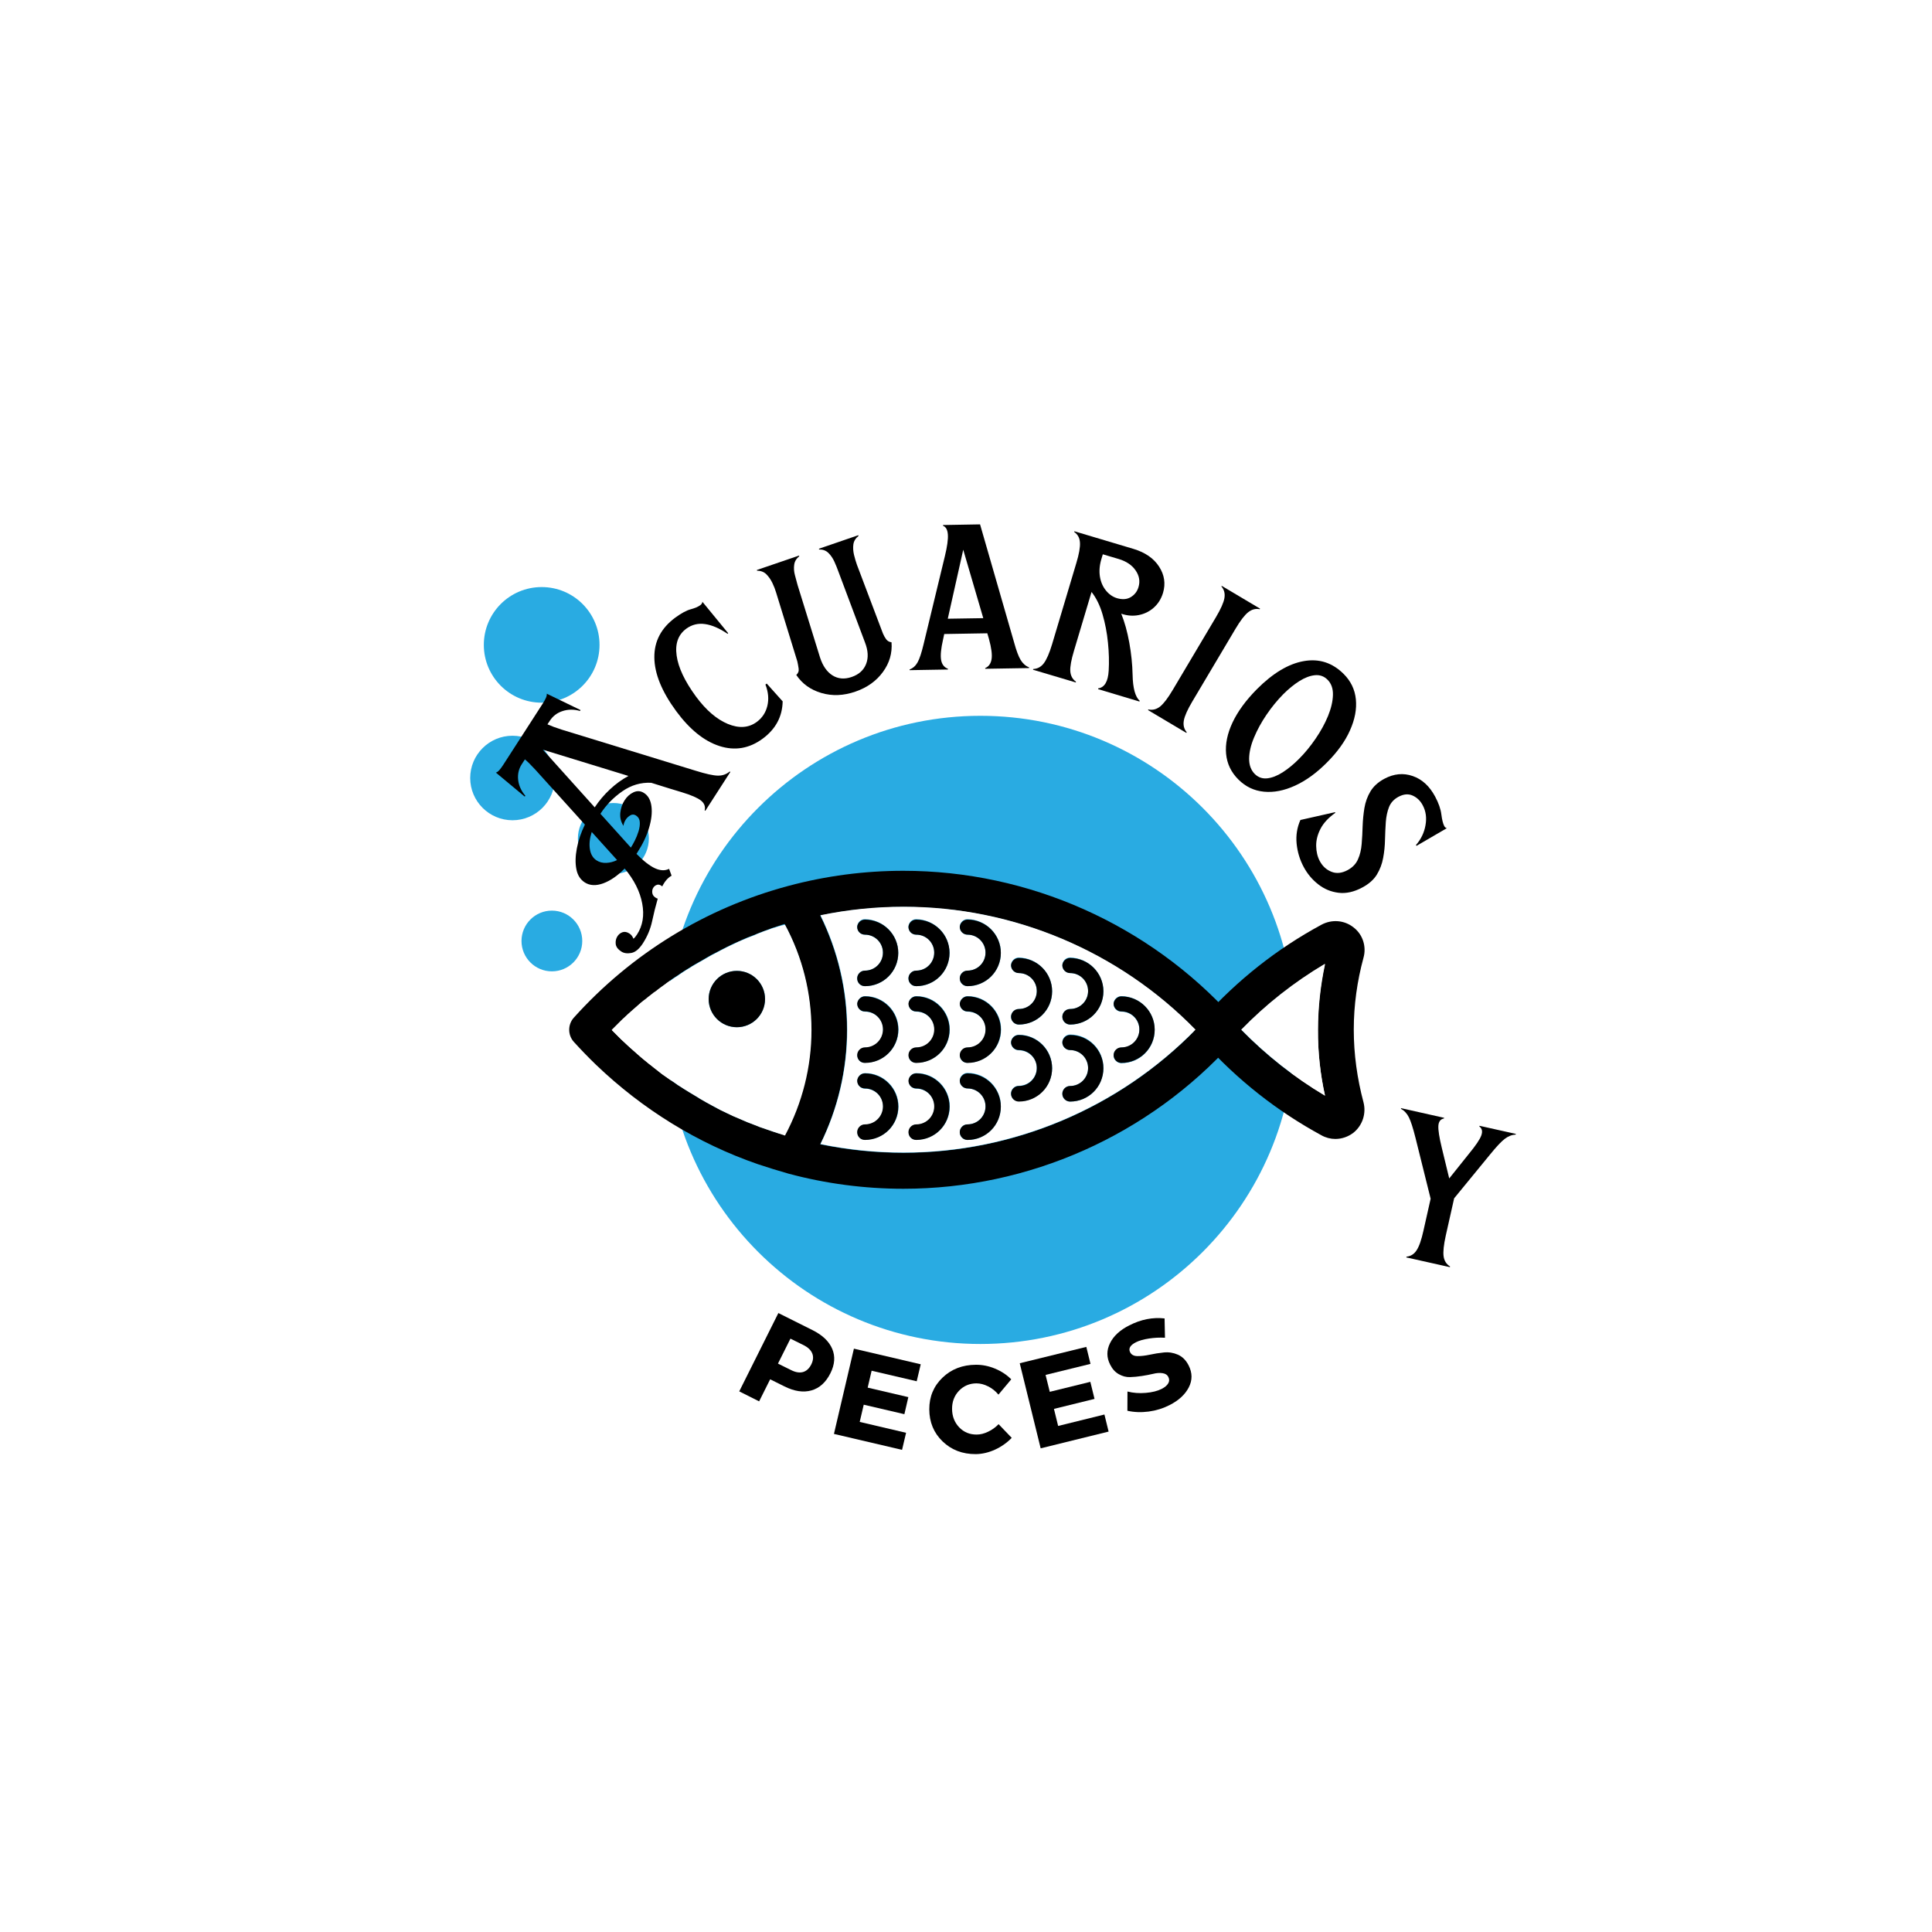 <svg xmlns="http://www.w3.org/2000/svg" xmlns:xlink="http://www.w3.org/1999/xlink" width="500" viewBox="0 0 375 375" height="500" preserveAspectRatio="xMidYMid meet"><defs><g></g><clipPath id="506190b858"><path d="M 129 138 L 252 138 L 252 260.906 L 129 260.906 Z M 129 138 " clip-rule="nonzero"></path></clipPath><clipPath id="6c83043d1c"><path d="M 91.266 142 L 108 142 L 108 160 L 91.266 160 Z M 91.266 142 " clip-rule="nonzero"></path></clipPath><clipPath id="e4abb662f7"><path d="M 93 113.906 L 117 113.906 L 117 137 L 93 137 Z M 93 113.906 " clip-rule="nonzero"></path></clipPath></defs><rect x="-37.5" width="450" fill="#ffffff" y="-37.5" height="450" fill-opacity="1"></rect><rect x="-37.5" width="450" fill="#ffffff" y="-37.5" height="450" fill-opacity="1"></rect><g clip-path="url(#506190b858)"><path fill="#29abe2" d="M 190.297 138.938 C 223.984 138.938 251.301 166.238 251.301 199.902 C 251.301 233.566 223.984 260.867 190.297 260.867 C 156.613 260.867 129.293 233.566 129.293 199.902 C 129.293 166.238 156.613 138.938 190.297 138.938 Z M 190.297 138.938 " fill-opacity="1" fill-rule="nonzero"></path></g><path fill="#29abe2" d="M 107.121 176.75 C 110.375 176.75 113.016 179.391 113.016 182.645 C 113.016 185.898 110.375 188.539 107.121 188.539 C 103.863 188.539 101.223 185.898 101.223 182.645 C 101.223 179.391 103.863 176.75 107.121 176.75 Z M 107.121 176.75 " fill-opacity="1" fill-rule="nonzero"></path><path fill="#29abe2" d="M 119.055 155.863 C 122.879 155.863 125.945 158.93 125.945 162.75 C 125.945 166.566 122.879 169.633 119.055 169.633 C 115.234 169.633 112.168 166.566 112.168 162.75 C 112.168 158.977 115.234 155.863 119.055 155.863 Z M 119.055 155.863 " fill-opacity="1" fill-rule="nonzero"></path><g clip-path="url(#6c83043d1c)"><path fill="#29abe2" d="M 99.477 142.805 C 104.008 142.805 107.688 146.48 107.688 151.008 C 107.688 155.535 104.008 159.211 99.477 159.211 C 94.949 159.211 91.266 155.535 91.266 151.008 C 91.266 146.48 94.949 142.805 99.477 142.805 Z M 99.477 142.805 " fill-opacity="1" fill-rule="nonzero"></path></g><g clip-path="url(#e4abb662f7)"><path fill="#29abe2" d="M 105.137 113.949 C 111.367 113.949 116.367 118.996 116.367 125.172 C 116.367 131.395 111.32 136.391 105.137 136.391 C 98.91 136.391 93.91 131.348 93.91 125.172 C 93.91 118.996 98.91 113.949 105.137 113.949 Z M 105.137 113.949 " fill-opacity="1" fill-rule="nonzero"></path></g><path fill="#000000" d="M 257.199 212.68 C 251.254 209.145 245.828 204.852 240.969 199.902 C 245.828 194.906 251.254 190.66 257.199 187.125 C 256.305 191.32 255.832 195.613 255.832 199.902 C 255.785 204.191 256.258 208.484 257.199 212.68 Z M 262.766 199.855 C 262.766 195.094 263.426 190.426 264.652 185.898 C 265.266 183.73 264.512 181.371 262.719 180.004 C 260.926 178.59 258.52 178.402 256.492 179.488 C 247.859 184.156 240.168 190.238 233.562 197.59 L 231.438 199.902 L 233.562 202.258 C 240.168 209.613 247.906 215.695 256.492 220.363 C 257.34 220.836 258.285 221.07 259.18 221.07 C 260.453 221.07 261.68 220.648 262.719 219.848 C 264.465 218.434 265.219 216.121 264.652 213.953 C 263.426 209.332 262.766 204.617 262.766 199.855 Z M 262.766 199.855 " fill-opacity="1" fill-rule="nonzero"></path><path fill="#ffffff" d="M 255.785 199.855 C 255.785 204.191 256.258 208.484 257.152 212.633 C 251.207 209.098 245.781 204.805 240.922 199.855 C 245.781 194.855 251.207 190.613 257.152 187.078 C 256.258 191.273 255.785 195.562 255.785 199.855 Z M 255.785 199.855 " fill-opacity="1" fill-rule="nonzero"></path><path fill="#000000" d="M 232.004 199.902 C 217.145 215.133 196.668 223.758 175.344 223.758 C 169.918 223.758 164.492 223.195 159.207 222.109 C 162.602 215.227 164.395 207.633 164.395 199.902 C 164.395 192.168 162.602 184.578 159.207 177.695 C 164.492 176.609 169.871 176.043 175.344 176.043 C 196.668 175.996 217.145 184.672 232.004 199.902 Z M 149.863 219.562 C 149.629 219.469 149.348 219.375 149.062 219.281 C 148.496 219.09 147.977 218.902 147.41 218.715 C 147.082 218.574 146.797 218.48 146.469 218.336 C 145.996 218.148 145.523 217.961 145.004 217.773 C 144.676 217.629 144.344 217.488 144.016 217.348 C 143.59 217.16 143.117 216.969 142.695 216.781 C 142.363 216.641 141.984 216.453 141.656 216.309 C 141.23 216.121 140.805 215.934 140.383 215.695 C 140.051 215.508 139.676 215.367 139.344 215.18 C 138.918 214.988 138.496 214.754 138.117 214.52 C 137.785 214.328 137.457 214.141 137.078 213.953 C 136.656 213.715 136.277 213.48 135.852 213.246 C 135.523 213.059 135.191 212.867 134.863 212.633 C 134.438 212.398 134.059 212.16 133.684 211.926 C 133.352 211.738 133.023 211.5 132.691 211.312 C 132.312 211.078 131.938 210.793 131.512 210.559 C 131.18 210.32 130.852 210.133 130.566 209.898 C 130.191 209.613 129.812 209.379 129.391 209.098 C 129.059 208.859 128.773 208.672 128.445 208.438 C 128.066 208.152 127.691 207.871 127.312 207.539 C 127.031 207.305 126.699 207.07 126.418 206.832 C 126.039 206.504 125.66 206.219 125.238 205.891 C 124.953 205.656 124.672 205.465 124.387 205.184 C 124.012 204.852 123.586 204.523 123.207 204.145 C 122.973 203.91 122.688 203.723 122.453 203.484 C 122.027 203.109 121.605 202.684 121.18 202.309 C 120.992 202.117 120.754 201.93 120.566 201.742 C 119.953 201.129 119.34 200.516 118.727 199.902 C 119.34 199.289 119.953 198.676 120.566 198.062 C 120.754 197.875 120.945 197.688 121.18 197.496 C 121.605 197.074 122.027 196.695 122.453 196.32 C 122.688 196.082 122.973 195.895 123.207 195.66 C 123.586 195.328 124.012 194.953 124.387 194.621 C 124.672 194.387 124.953 194.148 125.238 193.961 C 125.613 193.633 125.992 193.348 126.418 193.02 C 126.699 192.781 126.984 192.547 127.312 192.359 C 127.691 192.074 128.066 191.746 128.492 191.461 C 128.824 191.227 129.105 191.039 129.391 190.801 C 129.766 190.52 130.191 190.238 130.566 189.953 C 130.898 189.719 131.23 189.531 131.512 189.34 C 131.891 189.059 132.312 188.82 132.691 188.539 C 133.023 188.352 133.352 188.113 133.684 187.926 C 134.059 187.691 134.484 187.406 134.91 187.172 C 135.238 186.984 135.57 186.793 135.898 186.605 C 136.324 186.371 136.75 186.133 137.125 185.898 C 137.457 185.711 137.785 185.523 138.117 185.332 C 138.543 185.098 138.965 184.91 139.391 184.672 C 139.723 184.484 140.051 184.344 140.383 184.156 C 140.805 183.918 141.277 183.73 141.703 183.496 C 142.031 183.352 142.363 183.164 142.695 183.023 C 143.164 182.836 143.637 182.645 144.062 182.41 C 144.391 182.27 144.723 182.125 145.051 181.984 C 145.523 181.797 146.043 181.609 146.516 181.418 C 146.844 181.277 147.129 181.184 147.41 181.043 C 147.977 180.855 148.543 180.617 149.062 180.43 C 149.297 180.336 149.582 180.242 149.816 180.148 C 150.621 179.863 151.469 179.629 152.27 179.344 C 155.621 185.617 157.414 192.641 157.414 199.809 C 157.414 206.973 155.668 214 152.27 220.27 C 151.469 220.082 150.668 219.848 149.863 219.562 Z M 153.074 171.941 C 136.984 176.234 122.547 185.098 111.367 197.543 C 110.188 198.863 110.188 200.891 111.367 202.211 C 112.781 203.77 114.242 205.277 115.707 206.691 C 124.719 215.32 135.379 221.922 147.129 225.977 C 149.109 226.637 151.09 227.25 153.074 227.812 C 160.293 229.746 167.793 230.738 175.344 230.738 C 199.734 230.738 223.043 220.363 239.367 202.211 C 239.98 201.551 240.262 200.703 240.262 199.855 C 240.262 199.008 239.98 198.203 239.367 197.543 C 223.043 179.438 199.734 169.02 175.344 169.02 C 167.793 169.02 160.293 170.008 153.074 171.941 Z M 153.074 171.941 " fill-opacity="1" fill-rule="nonzero"></path><path fill="#ffffff" d="M 174.352 184.957 C 174.352 188.539 171.473 191.414 167.887 191.414 C 167.039 191.414 166.379 190.754 166.379 189.906 C 166.379 189.105 167.039 188.398 167.887 188.398 C 169.82 188.398 171.379 186.844 171.379 184.91 C 171.379 182.977 169.82 181.418 167.887 181.418 C 167.039 181.418 166.379 180.758 166.379 179.91 C 166.379 179.109 167.039 178.402 167.887 178.402 C 171.473 178.496 174.352 181.371 174.352 184.957 Z M 184.305 184.957 C 184.305 188.539 181.43 191.414 177.844 191.414 C 176.992 191.414 176.332 190.754 176.332 189.906 C 176.332 189.105 176.992 188.398 177.844 188.398 C 179.777 188.398 181.332 186.844 181.332 184.91 C 181.332 182.977 179.777 181.418 177.844 181.418 C 176.992 181.418 176.332 180.758 176.332 179.91 C 176.332 179.109 176.992 178.402 177.844 178.402 C 181.43 178.496 184.305 181.371 184.305 184.957 Z M 194.262 184.957 C 194.262 188.539 191.383 191.414 187.797 191.414 C 186.996 191.414 186.289 190.754 186.289 189.906 C 186.289 189.105 186.949 188.398 187.797 188.398 C 189.73 188.398 191.289 186.844 191.289 184.91 C 191.289 182.977 189.73 181.418 187.797 181.418 C 186.996 181.418 186.289 180.758 186.289 179.91 C 186.289 179.109 186.949 178.402 187.797 178.402 C 191.383 178.496 194.262 181.371 194.262 184.957 Z M 204.215 192.406 C 204.215 195.988 201.34 198.863 197.754 198.863 C 196.949 198.863 196.242 198.203 196.242 197.355 C 196.242 196.555 196.902 195.848 197.754 195.848 C 199.688 195.848 201.242 194.293 201.242 192.359 C 201.242 190.426 199.688 188.871 197.754 188.871 C 196.949 188.871 196.242 188.211 196.242 187.359 C 196.242 186.559 196.902 185.852 197.754 185.852 C 201.34 185.945 204.215 188.871 204.215 192.406 Z M 214.172 192.406 C 214.172 195.988 211.293 198.863 207.707 198.863 C 206.906 198.863 206.199 198.203 206.199 197.355 C 206.199 196.555 206.859 195.848 207.707 195.848 C 209.641 195.848 211.199 194.293 211.199 192.359 C 211.199 190.426 209.641 188.871 207.707 188.871 C 206.906 188.871 206.199 188.211 206.199 187.359 C 206.199 186.559 206.859 185.852 207.707 185.852 C 211.293 185.945 214.172 188.871 214.172 192.406 Z M 224.125 199.902 C 224.125 203.484 221.25 206.363 217.664 206.363 C 216.859 206.363 216.152 205.703 216.152 204.852 C 216.152 204.051 216.812 203.344 217.664 203.344 C 219.598 203.344 221.152 201.789 221.152 199.855 C 221.152 197.922 219.598 196.367 217.664 196.367 C 216.859 196.367 216.152 195.707 216.152 194.855 C 216.152 194.055 216.812 193.348 217.664 193.348 C 221.25 193.395 224.125 196.32 224.125 199.902 Z M 207.707 213.812 C 206.906 213.812 206.199 213.152 206.199 212.301 C 206.199 211.5 206.859 210.793 207.707 210.793 C 209.641 210.793 211.199 209.238 211.199 207.305 C 211.199 205.371 209.641 203.816 207.707 203.816 C 206.906 203.816 206.199 203.156 206.199 202.309 C 206.199 201.504 206.859 200.797 207.707 200.797 C 211.293 200.797 214.172 203.723 214.172 207.258 C 214.172 210.934 211.293 213.812 207.707 213.812 Z M 187.797 221.262 C 186.996 221.262 186.289 220.602 186.289 219.75 C 186.289 218.949 186.949 218.242 187.797 218.242 C 189.73 218.242 191.289 216.688 191.289 214.754 C 191.289 212.82 189.73 211.266 187.797 211.266 C 186.996 211.266 186.289 210.605 186.289 209.758 C 186.289 208.953 186.949 208.246 187.797 208.246 C 191.383 208.246 194.262 211.172 194.262 214.707 C 194.262 218.383 191.383 221.262 187.797 221.262 Z M 176.379 219.801 C 176.379 218.996 177.039 218.289 177.891 218.289 C 179.824 218.289 181.383 216.734 181.383 214.801 C 181.383 212.867 179.824 211.312 177.891 211.312 C 177.039 211.312 176.379 210.652 176.379 209.805 C 176.379 209 177.039 208.293 177.891 208.293 C 181.477 208.293 184.352 211.219 184.352 214.754 C 184.352 218.336 181.477 221.215 177.891 221.215 C 177.039 221.262 176.379 220.602 176.379 219.801 Z M 166.426 219.801 C 166.426 218.996 167.086 218.289 167.934 218.289 C 169.871 218.289 171.426 216.734 171.426 214.801 C 171.426 212.867 169.871 211.312 167.934 211.312 C 167.086 211.312 166.426 210.652 166.426 209.805 C 166.426 209 167.086 208.293 167.934 208.293 C 171.52 208.293 174.398 211.219 174.398 214.754 C 174.398 218.336 171.52 221.215 167.934 221.215 C 167.086 221.262 166.426 220.602 166.426 219.801 Z M 197.754 203.863 C 196.949 203.863 196.242 203.203 196.242 202.355 C 196.242 201.551 196.902 200.844 197.754 200.844 C 201.34 200.844 204.215 203.77 204.215 207.305 C 204.215 210.887 201.34 213.766 197.754 213.766 C 196.949 213.766 196.242 213.105 196.242 212.254 C 196.242 211.453 196.902 210.746 197.754 210.746 C 199.688 210.746 201.242 209.191 201.242 207.258 C 201.242 205.418 199.688 203.863 197.754 203.863 Z M 186.336 204.852 C 186.336 204.051 186.996 203.344 187.844 203.344 C 189.777 203.344 191.336 201.789 191.336 199.855 C 191.336 197.922 189.777 196.367 187.844 196.367 C 187.043 196.367 186.336 195.707 186.336 194.855 C 186.336 194.055 186.996 193.348 187.844 193.348 C 191.43 193.348 194.309 196.273 194.309 199.809 C 194.309 203.391 191.43 206.266 187.844 206.266 C 186.996 206.363 186.336 205.703 186.336 204.852 Z M 176.379 204.852 C 176.379 204.051 177.039 203.344 177.891 203.344 C 179.824 203.344 181.383 201.789 181.383 199.855 C 181.383 197.922 179.824 196.367 177.891 196.367 C 177.039 196.367 176.379 195.707 176.379 194.855 C 176.379 194.055 177.039 193.348 177.891 193.348 C 181.477 193.348 184.352 196.273 184.352 199.809 C 184.352 203.391 181.477 206.266 177.891 206.266 C 177.039 206.363 176.379 205.703 176.379 204.852 Z M 166.426 204.852 C 166.426 204.051 167.086 203.344 167.934 203.344 C 169.871 203.344 171.426 201.789 171.426 199.855 C 171.426 197.922 169.871 196.367 167.934 196.367 C 167.086 196.367 166.426 195.707 166.426 194.855 C 166.426 194.055 167.086 193.348 167.934 193.348 C 171.52 193.348 174.398 196.273 174.398 199.809 C 174.398 203.391 171.52 206.266 167.934 206.266 C 167.086 206.363 166.426 205.703 166.426 204.852 Z M 159.254 177.648 C 162.652 184.531 164.445 192.121 164.445 199.855 C 164.445 207.586 162.652 215.18 159.254 222.062 C 164.539 223.148 169.918 223.711 175.391 223.711 C 196.715 223.711 217.191 215.035 232.051 199.855 C 217.191 184.625 196.715 175.996 175.391 175.996 C 169.918 175.996 164.492 176.562 159.254 177.648 Z M 159.254 177.648 " fill-opacity="1" fill-rule="nonzero"></path><path fill="#ffffff" d="M 148.496 193.914 C 148.496 196.934 146.043 199.383 143.023 199.383 C 140.004 199.383 137.551 196.934 137.551 193.914 C 137.551 190.898 140.004 188.445 143.023 188.445 C 146.043 188.445 148.496 190.898 148.496 193.914 Z M 149.863 180.195 C 149.629 180.289 149.348 180.383 149.109 180.477 C 148.543 180.664 147.977 180.855 147.457 181.09 C 147.129 181.184 146.844 181.324 146.562 181.469 C 146.09 181.656 145.57 181.844 145.102 182.031 C 144.77 182.176 144.438 182.316 144.109 182.457 C 143.637 182.645 143.164 182.836 142.742 183.07 C 142.41 183.211 142.082 183.398 141.75 183.543 C 141.324 183.73 140.852 183.965 140.43 184.203 C 140.098 184.344 139.77 184.531 139.438 184.719 C 139.012 184.957 138.59 185.145 138.164 185.379 C 137.832 185.57 137.504 185.758 137.172 185.945 C 136.75 186.184 136.324 186.418 135.945 186.652 C 135.617 186.844 135.285 187.031 134.957 187.219 C 134.531 187.453 134.152 187.691 133.73 187.973 C 133.398 188.16 133.07 188.352 132.738 188.586 C 132.359 188.82 131.938 189.105 131.559 189.387 C 131.23 189.578 130.898 189.812 130.617 190 C 130.238 190.285 129.812 190.566 129.438 190.848 C 129.105 191.086 128.824 191.273 128.539 191.508 C 128.16 191.793 127.785 192.074 127.359 192.406 C 127.078 192.641 126.793 192.875 126.465 193.066 C 126.086 193.395 125.707 193.68 125.285 194.008 C 125 194.246 124.719 194.434 124.434 194.668 C 124.059 195 123.633 195.375 123.254 195.707 C 122.973 195.941 122.738 196.129 122.5 196.367 C 122.074 196.742 121.652 197.168 121.227 197.543 C 121.039 197.734 120.801 197.922 120.613 198.109 C 120 198.723 119.387 199.336 118.773 199.949 C 119.387 200.562 120 201.176 120.613 201.789 C 120.801 201.977 121.039 202.164 121.227 202.355 C 121.652 202.777 122.074 203.156 122.5 203.531 C 122.738 203.77 123.02 203.957 123.254 204.191 C 123.633 204.523 124.059 204.898 124.434 205.23 C 124.719 205.465 125 205.703 125.285 205.938 C 125.66 206.266 126.039 206.598 126.465 206.879 C 126.746 207.117 127.031 207.352 127.359 207.586 C 127.738 207.871 128.113 208.152 128.492 208.484 C 128.824 208.719 129.105 208.906 129.438 209.145 C 129.812 209.426 130.191 209.711 130.617 209.945 C 130.945 210.18 131.277 210.371 131.559 210.605 C 131.938 210.84 132.359 211.125 132.738 211.359 C 133.07 211.547 133.398 211.785 133.73 211.973 C 134.105 212.207 134.531 212.445 134.91 212.68 C 135.238 212.867 135.57 213.059 135.898 213.293 C 136.324 213.527 136.703 213.766 137.125 214 C 137.457 214.188 137.832 214.375 138.164 214.566 C 138.59 214.801 139.012 214.988 139.391 215.227 C 139.723 215.414 140.098 215.602 140.43 215.746 C 140.852 215.934 141.277 216.168 141.703 216.355 C 142.031 216.547 142.41 216.688 142.742 216.828 C 143.164 217.016 143.637 217.207 144.062 217.395 C 144.391 217.535 144.723 217.676 145.051 217.82 C 145.523 218.008 145.996 218.195 146.516 218.383 C 146.844 218.527 147.129 218.621 147.457 218.762 C 148.023 218.949 148.543 219.141 149.109 219.328 C 149.395 219.422 149.629 219.516 149.91 219.609 C 150.715 219.895 151.562 220.129 152.367 220.41 C 155.715 214.141 157.508 207.117 157.508 199.949 C 157.508 192.781 155.762 185.758 152.367 179.488 C 151.469 179.676 150.668 179.957 149.863 180.195 Z M 149.863 180.195 " fill-opacity="1" fill-rule="nonzero"></path><path fill="#000000" d="M 143.023 188.445 C 146.043 188.445 148.496 190.898 148.496 193.914 C 148.496 196.934 146.043 199.383 143.023 199.383 C 140.004 199.383 137.551 196.934 137.551 193.914 C 137.551 190.898 140.004 188.445 143.023 188.445 Z M 143.023 188.445 " fill-opacity="1" fill-rule="nonzero"></path><path fill="#000000" d="M 167.887 178.496 C 171.473 178.496 174.352 181.418 174.352 184.957 C 174.352 188.539 171.473 191.414 167.887 191.414 C 167.039 191.414 166.379 190.754 166.379 189.906 C 166.379 189.105 167.039 188.398 167.887 188.398 C 169.82 188.398 171.379 186.844 171.379 184.91 C 171.379 182.977 169.82 181.418 167.887 181.418 C 167.039 181.418 166.379 180.758 166.379 179.91 C 166.426 179.156 167.086 178.496 167.887 178.496 Z M 167.887 178.496 " fill-opacity="1" fill-rule="nonzero"></path><path fill="#000000" d="M 167.887 193.395 C 171.473 193.395 174.352 196.32 174.352 199.855 C 174.352 203.438 171.473 206.312 167.887 206.312 C 167.039 206.312 166.379 205.656 166.379 204.805 C 166.379 204.004 167.039 203.297 167.887 203.297 C 169.82 203.297 171.379 201.742 171.379 199.809 C 171.379 197.875 169.82 196.32 167.887 196.32 C 167.039 196.32 166.379 195.66 166.379 194.809 C 166.426 194.102 167.086 193.395 167.887 193.395 Z M 167.887 193.395 " fill-opacity="1" fill-rule="nonzero"></path><path fill="#000000" d="M 167.887 208.34 C 171.473 208.34 174.352 211.266 174.352 214.801 C 174.352 218.383 171.473 221.262 167.887 221.262 C 167.039 221.262 166.379 220.602 166.379 219.75 C 166.379 218.949 167.039 218.242 167.887 218.242 C 169.82 218.242 171.379 216.688 171.379 214.754 C 171.379 212.82 169.82 211.266 167.887 211.266 C 167.039 211.266 166.379 210.605 166.379 209.758 C 166.426 209 167.086 208.34 167.887 208.34 Z M 167.887 208.34 " fill-opacity="1" fill-rule="nonzero"></path><path fill="#000000" d="M 177.844 178.496 C 181.43 178.496 184.305 181.418 184.305 184.957 C 184.305 188.539 181.43 191.414 177.844 191.414 C 176.992 191.414 176.332 190.754 176.332 189.906 C 176.332 189.105 176.992 188.398 177.844 188.398 C 179.777 188.398 181.332 186.844 181.332 184.91 C 181.332 182.977 179.777 181.418 177.844 181.418 C 176.992 181.418 176.332 180.758 176.332 179.91 C 176.379 179.156 177.039 178.496 177.844 178.496 Z M 177.844 178.496 " fill-opacity="1" fill-rule="nonzero"></path><path fill="#000000" d="M 177.844 193.395 C 181.43 193.395 184.305 196.32 184.305 199.855 C 184.305 203.438 181.43 206.312 177.844 206.312 C 176.992 206.312 176.332 205.656 176.332 204.805 C 176.332 204.004 176.992 203.297 177.844 203.297 C 179.777 203.297 181.332 201.742 181.332 199.809 C 181.332 197.875 179.777 196.32 177.844 196.32 C 176.992 196.32 176.332 195.66 176.332 194.809 C 176.379 194.102 177.039 193.395 177.844 193.395 Z M 177.844 193.395 " fill-opacity="1" fill-rule="nonzero"></path><path fill="#000000" d="M 177.844 208.34 C 181.43 208.34 184.305 211.266 184.305 214.801 C 184.305 218.383 181.43 221.262 177.844 221.262 C 176.992 221.262 176.332 220.602 176.332 219.75 C 176.332 218.949 176.992 218.242 177.844 218.242 C 179.777 218.242 181.332 216.688 181.332 214.754 C 181.332 212.82 179.777 211.266 177.844 211.266 C 176.992 211.266 176.332 210.605 176.332 209.758 C 176.379 209 177.039 208.34 177.844 208.34 Z M 177.844 208.34 " fill-opacity="1" fill-rule="nonzero"></path><path fill="#000000" d="M 187.797 178.496 C 191.383 178.496 194.262 181.418 194.262 184.957 C 194.262 188.539 191.383 191.414 187.797 191.414 C 186.996 191.414 186.289 190.754 186.289 189.906 C 186.289 189.105 186.949 188.398 187.797 188.398 C 189.73 188.398 191.289 186.844 191.289 184.91 C 191.289 182.977 189.73 181.418 187.797 181.418 C 186.996 181.418 186.289 180.758 186.289 179.91 C 186.336 179.156 186.996 178.496 187.797 178.496 Z M 187.797 178.496 " fill-opacity="1" fill-rule="nonzero"></path><path fill="#000000" d="M 187.797 193.395 C 191.383 193.395 194.262 196.32 194.262 199.855 C 194.262 203.438 191.383 206.312 187.797 206.312 C 186.996 206.312 186.289 205.656 186.289 204.805 C 186.289 204.004 186.949 203.297 187.797 203.297 C 189.73 203.297 191.289 201.742 191.289 199.809 C 191.289 197.875 189.73 196.32 187.797 196.32 C 186.996 196.32 186.289 195.66 186.289 194.809 C 186.336 194.102 186.996 193.395 187.797 193.395 Z M 187.797 193.395 " fill-opacity="1" fill-rule="nonzero"></path><path fill="#000000" d="M 187.797 208.34 C 191.383 208.34 194.262 211.266 194.262 214.801 C 194.262 218.383 191.383 221.262 187.797 221.262 C 186.996 221.262 186.289 220.602 186.289 219.75 C 186.289 218.949 186.949 218.242 187.797 218.242 C 189.73 218.242 191.289 216.688 191.289 214.754 C 191.289 212.82 189.73 211.266 187.797 211.266 C 186.996 211.266 186.289 210.605 186.289 209.758 C 186.336 209 186.996 208.34 187.797 208.34 Z M 187.797 208.34 " fill-opacity="1" fill-rule="nonzero"></path><path fill="#000000" d="M 197.754 185.945 C 201.34 185.945 204.215 188.871 204.215 192.406 C 204.215 195.988 201.34 198.863 197.754 198.863 C 196.949 198.863 196.242 198.203 196.242 197.355 C 196.242 196.555 196.902 195.848 197.754 195.848 C 199.688 195.848 201.242 194.293 201.242 192.359 C 201.242 190.426 199.688 188.871 197.754 188.871 C 196.949 188.871 196.242 188.211 196.242 187.359 C 196.289 186.605 196.949 185.945 197.754 185.945 Z M 197.754 185.945 " fill-opacity="1" fill-rule="nonzero"></path><path fill="#000000" d="M 197.754 200.891 C 201.34 200.891 204.215 203.816 204.215 207.352 C 204.215 210.934 201.34 213.812 197.754 213.812 C 196.949 213.812 196.242 213.152 196.242 212.301 C 196.242 211.5 196.902 210.793 197.754 210.793 C 199.688 210.793 201.242 209.238 201.242 207.305 C 201.242 205.371 199.688 203.816 197.754 203.816 C 196.949 203.816 196.242 203.156 196.242 202.309 C 196.289 201.551 196.949 200.891 197.754 200.891 Z M 197.754 200.891 " fill-opacity="1" fill-rule="nonzero"></path><path fill="#000000" d="M 207.707 185.945 C 211.293 185.945 214.172 188.871 214.172 192.406 C 214.172 195.988 211.293 198.863 207.707 198.863 C 206.906 198.863 206.199 198.203 206.199 197.355 C 206.199 196.555 206.859 195.848 207.707 195.848 C 209.641 195.848 211.199 194.293 211.199 192.359 C 211.199 190.426 209.641 188.871 207.707 188.871 C 206.906 188.871 206.199 188.211 206.199 187.359 C 206.246 186.605 206.906 185.945 207.707 185.945 Z M 207.707 185.945 " fill-opacity="1" fill-rule="nonzero"></path><path fill="#000000" d="M 207.707 200.891 C 211.293 200.891 214.172 203.816 214.172 207.352 C 214.172 210.934 211.293 213.812 207.707 213.812 C 206.906 213.812 206.199 213.152 206.199 212.301 C 206.199 211.5 206.859 210.793 207.707 210.793 C 209.641 210.793 211.199 209.238 211.199 207.305 C 211.199 205.371 209.641 203.816 207.707 203.816 C 206.906 203.816 206.199 203.156 206.199 202.309 C 206.246 201.551 206.906 200.891 207.707 200.891 Z M 207.707 200.891 " fill-opacity="1" fill-rule="nonzero"></path><path fill="#000000" d="M 217.664 193.395 C 221.25 193.395 224.125 196.32 224.125 199.855 C 224.125 203.438 221.25 206.312 217.664 206.312 C 216.859 206.312 216.152 205.656 216.152 204.805 C 216.152 204.004 216.812 203.297 217.664 203.297 C 219.598 203.297 221.152 201.742 221.152 199.809 C 221.152 197.875 219.598 196.32 217.664 196.32 C 216.859 196.32 216.152 195.66 216.152 194.809 C 216.199 194.102 216.859 193.395 217.664 193.395 Z M 217.664 193.395 " fill-opacity="1" fill-rule="nonzero"></path><g fill="#000000" fill-opacity="1"><g transform="translate(119.402, 177.064)"><g><path d="M 5.375 6.047 C 4.656 7.148 3.906 7.77 3.125 7.906 C 2.344 8.051 1.695 7.957 1.188 7.625 C 0.539 7.207 0.18 6.723 0.109 6.172 C 0.047 5.617 0.156 5.117 0.438 4.672 C 0.688 4.285 1.02 4.02 1.438 3.875 C 1.863 3.738 2.312 3.828 2.781 4.141 C 3.113 4.348 3.367 4.68 3.547 5.141 C 3.68 5.047 3.805 4.922 3.922 4.766 C 4.047 4.609 4.156 4.457 4.25 4.312 C 5.352 2.613 5.688 0.609 5.25 -1.703 C 4.82 -4.016 3.688 -6.273 1.844 -8.484 C 0.477 -7.086 -0.906 -6.129 -2.312 -5.609 C -3.719 -5.098 -4.91 -5.156 -5.891 -5.781 C -6.766 -6.344 -7.312 -7.207 -7.531 -8.375 C -7.758 -9.539 -7.727 -10.879 -7.438 -12.391 C -7.156 -13.898 -6.633 -15.441 -5.875 -17.016 L -15.453 -27.625 C -16.305 -28.551 -16.992 -29.234 -17.516 -29.672 L -18.125 -28.734 C -18.719 -27.816 -18.953 -26.801 -18.828 -25.688 C -18.703 -24.582 -18.234 -23.551 -17.422 -22.594 L -17.562 -22.453 L -23.156 -27.109 C -22.969 -27.141 -22.742 -27.297 -22.484 -27.578 C -22.234 -27.867 -21.984 -28.207 -21.734 -28.594 L -14.047 -40.516 C -13.797 -40.898 -13.594 -41.266 -13.438 -41.609 C -13.289 -41.961 -13.238 -42.234 -13.281 -42.422 L -6.734 -39.25 L -6.812 -39.062 C -8.008 -39.406 -9.141 -39.398 -10.203 -39.047 C -11.273 -38.703 -12.102 -38.07 -12.688 -37.156 L -13.141 -36.469 C -12.805 -36.32 -12.41 -36.16 -11.953 -35.984 C -11.504 -35.816 -10.988 -35.641 -10.406 -35.453 L 15.609 -27.469 C 17.586 -26.852 19.02 -26.535 19.906 -26.516 C 20.789 -26.492 21.566 -26.758 22.234 -27.312 L 22.359 -27.234 L 17.5 -19.688 L 17.375 -19.766 C 17.551 -20.523 17.305 -21.164 16.641 -21.688 C 15.984 -22.207 14.742 -22.742 12.922 -23.297 L 10.656 -23.984 L 7 -25.125 C 5 -25.227 3.133 -24.68 1.406 -23.484 C -0.32 -22.285 -1.742 -20.828 -2.859 -19.109 L 3.047 -12.547 C 3.266 -12.879 3.516 -13.32 3.797 -13.875 C 4.086 -14.438 4.332 -15.039 4.531 -15.688 C 4.738 -16.344 4.82 -16.945 4.781 -17.5 C 4.75 -18.051 4.508 -18.473 4.062 -18.766 C 3.676 -19.016 3.297 -19.023 2.922 -18.797 C 2.547 -18.566 2.258 -18.297 2.062 -17.984 C 1.812 -17.598 1.66 -17.191 1.609 -16.766 C 1.109 -17.547 0.906 -18.395 1 -19.312 C 1.102 -20.227 1.379 -21.031 1.828 -21.719 C 2.285 -22.438 2.863 -22.957 3.562 -23.281 C 4.27 -23.613 4.953 -23.566 5.609 -23.141 C 6.41 -22.629 6.891 -21.766 7.047 -20.547 C 7.203 -19.336 7.047 -17.945 6.578 -16.375 C 6.109 -14.801 5.348 -13.203 4.297 -11.578 L 4.141 -11.328 C 5.516 -9.93 6.711 -9 7.734 -8.531 C 8.766 -8.062 9.676 -8.023 10.469 -8.422 L 10.953 -7.094 C 10.234 -6.695 9.629 -6.004 9.141 -5.016 C 8.785 -5.316 8.453 -5.422 8.141 -5.328 C 7.828 -5.234 7.582 -5.047 7.406 -4.766 C 7.227 -4.492 7.16 -4.164 7.203 -3.781 C 7.242 -3.395 7.457 -3.078 7.844 -2.828 C 8.008 -2.723 8.148 -2.66 8.266 -2.641 C 7.859 -1.223 7.492 0.238 7.172 1.75 C 6.848 3.258 6.25 4.691 5.375 6.047 Z M -3.609 -10.062 C -3.055 -9.707 -2.426 -9.547 -1.719 -9.578 C -1.008 -9.609 -0.312 -9.789 0.375 -10.125 L -4.547 -15.578 C -4.941 -14.359 -5.062 -13.25 -4.906 -12.25 C -4.75 -11.25 -4.316 -10.52 -3.609 -10.062 Z M -3.969 -20.359 C -3.113 -21.648 -2.129 -22.812 -1.016 -23.844 C 0.086 -24.883 1.285 -25.754 2.578 -26.453 L -14.031 -31.547 Z M 10.703 -23.953 L 10.656 -23.984 Z M 10.703 -23.953 "></path></g></g></g><g fill="#000000" fill-opacity="1"><g transform="translate(138.462, 149.822)"><g><path d="M 9.562 -6.438 C 6.969 -4.531 4.176 -4.055 1.188 -5.016 C -1.789 -5.973 -4.594 -8.234 -7.219 -11.797 C -10.02 -15.609 -11.43 -19.082 -11.453 -22.219 C -11.484 -25.352 -10.125 -27.93 -7.375 -29.953 C -6.207 -30.805 -5.211 -31.344 -4.391 -31.562 C -3.578 -31.781 -2.957 -32.047 -2.531 -32.359 C -2.289 -32.535 -2.156 -32.754 -2.125 -33.016 L 2.875 -26.922 L 2.766 -26.797 C 1.191 -27.867 -0.266 -28.5 -1.609 -28.688 C -2.953 -28.883 -4.164 -28.586 -5.25 -27.797 C -6.832 -26.629 -7.457 -24.883 -7.125 -22.562 C -6.801 -20.238 -5.551 -17.594 -3.375 -14.625 C -1.426 -11.988 0.629 -10.219 2.797 -9.312 C 4.973 -8.406 6.852 -8.535 8.438 -9.703 C 9.488 -10.484 10.172 -11.523 10.484 -12.828 C 10.797 -14.129 10.672 -15.504 10.109 -16.953 L 10.359 -17.141 L 13.453 -13.688 C 13.391 -10.719 12.094 -8.301 9.562 -6.438 Z M 9.562 -6.438 "></path></g></g></g><g fill="#000000" fill-opacity="1"><g transform="translate(155.216, 137.448)"><g><path d="M 10.812 -3.203 C 8.52 -2.41 6.32 -2.32 4.219 -2.938 C 2.125 -3.551 0.5 -4.719 -0.656 -6.438 C -0.281 -6.77 -0.129 -7.188 -0.203 -7.688 C -0.273 -8.188 -0.359 -8.645 -0.453 -9.062 L -4.578 -22.453 C -4.742 -23.023 -4.984 -23.641 -5.297 -24.297 C -5.617 -24.961 -6.008 -25.523 -6.469 -25.984 C -6.938 -26.441 -7.535 -26.672 -8.266 -26.672 L -8.312 -26.812 L -0.125 -29.609 L -0.078 -29.469 C -0.648 -29.031 -0.977 -28.484 -1.062 -27.828 C -1.156 -27.18 -1.109 -26.508 -0.922 -25.812 C -0.734 -25.113 -0.562 -24.473 -0.406 -23.891 L 3.953 -9.828 C 4.473 -8.211 5.273 -7.055 6.359 -6.359 C 7.453 -5.672 8.695 -5.566 10.094 -6.047 C 11.488 -6.523 12.422 -7.363 12.891 -8.562 C 13.367 -9.77 13.297 -11.172 12.672 -12.766 L 7.484 -26.594 C 7.285 -27.156 7.035 -27.77 6.734 -28.438 C 6.43 -29.102 6.047 -29.664 5.578 -30.125 C 5.109 -30.582 4.508 -30.805 3.781 -30.797 L 3.734 -30.938 L 11.375 -33.562 L 11.422 -33.422 C 10.848 -32.973 10.516 -32.426 10.422 -31.781 C 10.336 -31.133 10.379 -30.457 10.547 -29.75 C 10.723 -29.039 10.91 -28.406 11.109 -27.844 L 16.156 -14.5 C 16.32 -14.102 16.531 -13.727 16.781 -13.375 C 17.039 -13.031 17.391 -12.832 17.828 -12.781 C 17.992 -10.688 17.438 -8.766 16.156 -7.016 C 14.883 -5.266 13.102 -3.992 10.812 -3.203 Z M 10.812 -3.203 "></path></g></g></g><g fill="#000000" fill-opacity="1"><g transform="translate(177.541, 130.062)"><g><path d="M -0.984 -0.125 C -0.336 -0.363 0.176 -0.82 0.562 -1.5 C 0.945 -2.188 1.336 -3.367 1.734 -5.047 L 5.859 -22.109 C 6.316 -23.992 6.508 -25.395 6.438 -26.312 C 6.375 -27.227 6.062 -27.797 5.5 -28.016 L 5.5 -28.156 L 12.688 -28.281 L 19.297 -5.359 C 19.723 -3.797 20.145 -2.664 20.562 -1.969 C 20.988 -1.27 21.535 -0.789 22.203 -0.531 L 22.203 -0.391 L 13.688 -0.25 L 13.688 -0.391 C 14.363 -0.672 14.773 -1.242 14.922 -2.109 C 15.066 -2.984 14.895 -4.305 14.406 -6.078 L 14.094 -7.141 L 5.734 -7 L 5.5 -5.906 C 5.102 -4.164 4.977 -2.859 5.125 -1.984 C 5.27 -1.117 5.711 -0.539 6.453 -0.25 L 6.453 -0.109 L -0.984 0.016 Z M 6.422 -9.969 L 13.312 -10.078 L 9.422 -23.359 Z M 6.422 -9.969 "></path></g></g></g><g fill="#000000" fill-opacity="1"><g transform="translate(199.852, 129.791)"><g><path d="M 0.703 0.062 C 1.535 0.02 2.219 -0.348 2.75 -1.047 C 3.289 -1.754 3.828 -2.988 4.359 -4.75 L 9.062 -20.5 C 9.594 -22.258 9.828 -23.586 9.766 -24.484 C 9.711 -25.379 9.344 -26.062 8.656 -26.531 L 8.688 -26.672 L 20.156 -23.25 C 22.438 -22.562 24.094 -21.414 25.125 -19.812 C 26.164 -18.207 26.422 -16.508 25.891 -14.719 C 25.535 -13.551 24.938 -12.594 24.094 -11.844 C 23.258 -11.102 22.285 -10.625 21.172 -10.406 C 20.066 -10.188 18.938 -10.273 17.781 -10.672 C 18.438 -9.055 18.957 -7.18 19.344 -5.047 C 19.727 -2.922 19.941 -0.844 19.984 1.188 C 20.035 3.77 20.492 5.453 21.359 6.234 L 21.312 6.375 L 13.297 3.969 L 13.297 3.828 C 14.535 3.648 15.219 2.504 15.344 0.391 C 15.445 -1.328 15.398 -3.141 15.203 -5.047 C 15.016 -6.961 14.664 -8.789 14.156 -10.531 C 13.645 -12.281 12.93 -13.734 12.016 -14.891 L 8.609 -3.484 C 8.078 -1.723 7.836 -0.398 7.891 0.484 C 7.953 1.367 8.32 2.051 9 2.531 L 8.953 2.672 L 0.656 0.203 Z M 13.922 -21.266 C 13.566 -20.078 13.473 -18.945 13.641 -17.875 C 13.816 -16.812 14.207 -15.91 14.812 -15.172 C 15.414 -14.43 16.125 -13.938 16.938 -13.688 C 18.008 -13.375 18.914 -13.445 19.656 -13.906 C 20.395 -14.363 20.883 -15.004 21.125 -15.828 C 21.469 -16.953 21.285 -18.031 20.578 -19.062 C 19.879 -20.094 18.789 -20.832 17.312 -21.281 L 14.203 -22.203 Z M 13.922 -21.266 "></path></g></g></g><g fill="#000000" fill-opacity="1"><g transform="translate(222.233, 137.483)"><g><path d="M 0.672 0.219 C 1.484 0.395 2.238 0.207 2.938 -0.344 C 3.633 -0.906 4.453 -1.977 5.391 -3.562 L 13.781 -17.688 C 14.719 -19.27 15.266 -20.5 15.422 -21.375 C 15.578 -22.258 15.383 -23.02 14.844 -23.656 L 14.906 -23.766 L 22.344 -19.344 L 22.281 -19.234 C 21.477 -19.398 20.727 -19.203 20.031 -18.641 C 19.332 -18.086 18.516 -17.02 17.578 -15.438 L 9.188 -1.312 C 8.25 0.27 7.703 1.5 7.547 2.375 C 7.391 3.258 7.578 4.016 8.109 4.641 L 8.031 4.766 L 0.594 0.344 Z M 0.672 0.219 "></path></g></g></g><g fill="#000000" fill-opacity="1"><g transform="translate(232.877, 143.23)"><g><path d="M 10.672 7 C 11.348 7.664 12.156 7.945 13.094 7.844 C 14.039 7.738 15.039 7.348 16.094 6.672 C 17.156 5.992 18.207 5.129 19.25 4.078 C 20.406 2.922 21.484 1.609 22.484 0.141 C 23.484 -1.316 24.285 -2.781 24.891 -4.25 C 25.492 -5.727 25.812 -7.086 25.844 -8.328 C 25.883 -9.578 25.531 -10.57 24.781 -11.312 C 24.113 -11.977 23.301 -12.266 22.344 -12.172 C 21.395 -12.078 20.391 -11.695 19.328 -11.031 C 18.273 -10.363 17.227 -9.508 16.188 -8.469 C 15.008 -7.27 13.926 -5.941 12.938 -4.484 C 11.945 -3.023 11.145 -1.555 10.531 -0.078 C 9.914 1.391 9.598 2.75 9.578 4 C 9.566 5.258 9.93 6.258 10.672 7 Z M 11.078 -9.453 C 14.18 -12.566 17.211 -14.383 20.172 -14.906 C 23.141 -15.438 25.723 -14.609 27.922 -12.422 C 29.316 -11.035 30.109 -9.391 30.297 -7.484 C 30.484 -5.586 30.102 -3.582 29.156 -1.469 C 28.219 0.645 26.727 2.723 24.688 4.766 C 22.676 6.797 20.609 8.297 18.484 9.266 C 16.367 10.234 14.359 10.625 12.453 10.438 C 10.555 10.258 8.91 9.477 7.516 8.094 C 6.086 6.676 5.285 5.008 5.109 3.094 C 4.93 1.188 5.348 -0.844 6.359 -3 C 7.379 -5.156 8.953 -7.305 11.078 -9.453 Z M 11.078 -9.453 "></path></g></g></g><g fill="#000000" fill-opacity="1"><g transform="translate(249.079, 159.94)"><g><path d="M 3.953 8.312 C 3.211 6.926 2.758 5.426 2.594 3.812 C 2.438 2.207 2.68 0.676 3.328 -0.781 L 10.047 -2.297 L 10.109 -2.172 C 8.785 -1.242 7.828 -0.211 7.234 0.922 C 6.648 2.055 6.367 3.176 6.391 4.281 C 6.41 5.383 6.645 6.359 7.094 7.203 C 7.625 8.191 8.375 8.879 9.344 9.266 C 10.312 9.66 11.359 9.555 12.484 8.953 C 13.441 8.441 14.113 7.742 14.5 6.859 C 14.895 5.984 15.133 4.988 15.219 3.875 C 15.312 2.758 15.375 1.609 15.406 0.422 C 15.445 -0.754 15.562 -1.926 15.75 -3.094 C 15.945 -4.27 16.336 -5.348 16.922 -6.328 C 17.516 -7.316 18.414 -8.133 19.625 -8.781 C 21.477 -9.77 23.312 -9.945 25.125 -9.312 C 26.938 -8.688 28.383 -7.363 29.469 -5.344 C 30.156 -4.062 30.562 -2.898 30.688 -1.859 C 30.82 -0.816 31.008 -0.066 31.25 0.391 C 31.375 0.629 31.539 0.77 31.75 0.812 L 25.875 4.234 L 25.75 4.094 C 26.738 2.957 27.359 1.672 27.609 0.234 C 27.867 -1.203 27.688 -2.5 27.062 -3.656 C 26.602 -4.52 25.957 -5.141 25.125 -5.516 C 24.289 -5.898 23.367 -5.82 22.359 -5.281 C 21.484 -4.812 20.875 -4.148 20.531 -3.297 C 20.195 -2.441 19.988 -1.473 19.906 -0.391 C 19.832 0.691 19.781 1.832 19.75 3.031 C 19.727 4.238 19.609 5.422 19.391 6.578 C 19.18 7.742 18.773 8.82 18.172 9.812 C 17.566 10.801 16.629 11.633 15.359 12.312 C 13.734 13.188 12.188 13.531 10.719 13.344 C 9.25 13.164 7.93 12.613 6.766 11.688 C 5.598 10.77 4.66 9.645 3.953 8.312 Z M 3.953 8.312 "></path></g></g></g><g fill="#000000" fill-opacity="1"><g transform="translate(141.956, 269.299)"><g><path d="M 9.125 -14.438 L 15.75 -11.125 C 17.688 -10.156 18.961 -8.941 19.578 -7.484 C 20.191 -6.035 20.078 -4.461 19.234 -2.766 C 18.348 -0.984 17.117 0.129 15.547 0.578 C 13.984 1.023 12.234 0.766 10.297 -0.203 L 7.531 -1.578 L 5.391 2.703 L 1.531 0.766 Z M 11.469 -9.469 L 9.047 -4.625 L 11.609 -3.359 C 12.461 -2.93 13.223 -2.805 13.891 -2.984 C 14.566 -3.172 15.109 -3.664 15.516 -4.469 C 15.898 -5.25 15.961 -5.957 15.703 -6.594 C 15.441 -7.238 14.883 -7.773 14.031 -8.203 Z M 11.469 -9.469 "></path></g></g></g><g fill="#000000" fill-opacity="1"><g transform="translate(160.213, 277.931)"><g><path d="M 17.719 -9.828 L 8.969 -11.875 L 8.203 -8.594 L 16.094 -6.75 L 15.328 -3.438 L 7.438 -5.281 L 6.656 -1.938 L 15.656 0.172 L 14.875 3.484 L 1.656 0.391 L 5.531 -16.156 L 18.5 -13.125 Z M 17.719 -9.828 "></path></g></g></g><g fill="#000000" fill-opacity="1"><g transform="translate(179.844, 282.103)"><g><path d="M 9.578 -17.203 C 10.836 -17.211 12.078 -16.961 13.297 -16.453 C 14.523 -15.941 15.57 -15.25 16.438 -14.375 L 13.953 -11.406 C 13.398 -12.082 12.738 -12.613 11.969 -13 C 11.195 -13.395 10.43 -13.594 9.672 -13.594 C 8.316 -13.582 7.188 -13.098 6.281 -12.141 C 5.383 -11.191 4.941 -10.02 4.953 -8.625 C 4.961 -7.207 5.422 -6.02 6.328 -5.062 C 7.242 -4.113 8.379 -3.645 9.734 -3.656 C 10.441 -3.656 11.176 -3.836 11.938 -4.203 C 12.707 -4.566 13.391 -5.055 13.984 -5.672 L 16.531 -3.016 C 15.602 -2.055 14.516 -1.289 13.266 -0.719 C 12.016 -0.156 10.77 0.129 9.531 0.141 C 6.969 0.148 4.828 -0.672 3.109 -2.328 C 1.398 -3.984 0.539 -6.055 0.531 -8.547 C 0.52 -10.992 1.375 -13.047 3.094 -14.703 C 4.82 -16.359 6.984 -17.191 9.578 -17.203 Z M 9.578 -17.203 "></path></g></g></g><g fill="#000000" fill-opacity="1"><g transform="translate(200.337, 281.526)"><g><path d="M 11.328 -16.797 L 2.609 -14.656 L 3.422 -11.375 L 11.297 -13.312 L 12.109 -10 L 4.234 -8.062 L 5.047 -4.75 L 14.031 -6.969 L 14.844 -3.656 L 1.656 -0.406 L -2.406 -16.922 L 10.516 -20.094 Z M 11.328 -16.797 "></path></g></g></g><g fill="#000000" fill-opacity="1"><g transform="translate(219.638, 276.312)"><g><path d="M -0.438 -19.062 C 1.832 -20.219 4.113 -20.664 6.406 -20.406 L 6.484 -16.656 C 5.453 -16.719 4.406 -16.664 3.344 -16.5 C 2.289 -16.332 1.457 -16.094 0.844 -15.781 C -0.27 -15.219 -0.645 -14.57 -0.281 -13.844 C -0.031 -13.352 0.438 -13.102 1.125 -13.094 C 1.82 -13.082 2.613 -13.172 3.5 -13.359 C 4.395 -13.555 5.312 -13.703 6.25 -13.797 C 7.188 -13.898 8.098 -13.758 8.984 -13.375 C 9.867 -12.988 10.566 -12.289 11.078 -11.281 C 11.816 -9.82 11.82 -8.395 11.094 -7 C 10.375 -5.613 9.129 -4.473 7.359 -3.578 C 6.109 -2.941 4.758 -2.523 3.312 -2.328 C 1.863 -2.141 0.488 -2.191 -0.812 -2.484 L -0.797 -6.219 C 0.305 -5.938 1.484 -5.848 2.734 -5.953 C 3.984 -6.055 5.016 -6.312 5.828 -6.719 C 6.453 -7.039 6.879 -7.398 7.109 -7.797 C 7.348 -8.191 7.359 -8.602 7.141 -9.031 C 6.93 -9.457 6.551 -9.707 6 -9.781 C 5.457 -9.863 4.859 -9.82 4.203 -9.656 C 3.547 -9.5 2.812 -9.359 2 -9.234 C 1.188 -9.109 0.414 -9.035 -0.312 -9.016 C -1.039 -8.992 -1.758 -9.18 -2.469 -9.578 C -3.176 -9.973 -3.738 -10.594 -4.156 -11.438 C -4.863 -12.812 -4.875 -14.195 -4.188 -15.594 C -3.508 -16.988 -2.258 -18.145 -0.438 -19.062 Z M -0.438 -19.062 "></path></g></g></g><g fill="#000000" fill-opacity="1"><g transform="translate(266.482, 242.609)"><g><path d="M 6.516 1.312 C 7.348 1.227 8.004 0.812 8.484 0.062 C 8.973 -0.676 9.414 -1.945 9.812 -3.75 L 11.203 -9.938 L 8.266 -21.75 C 7.785 -23.664 7.359 -24.992 6.984 -25.734 C 6.609 -26.484 6.094 -27.035 5.438 -27.391 L 5.469 -27.516 L 13.828 -25.641 L 13.797 -25.516 C 13.117 -25.391 12.754 -24.91 12.703 -24.078 C 12.66 -23.242 12.883 -21.816 13.375 -19.797 L 14.812 -13.875 L 18.609 -18.625 C 19.941 -20.238 20.75 -21.43 21.031 -22.203 C 21.32 -22.984 21.195 -23.57 20.656 -23.969 L 20.688 -24.094 L 27.75 -22.516 L 27.719 -22.391 C 26.969 -22.348 26.258 -22.07 25.594 -21.562 C 24.926 -21.062 23.969 -20.039 22.719 -18.5 L 15.766 -10.016 L 14.141 -2.781 C 13.742 -0.977 13.602 0.359 13.719 1.234 C 13.844 2.117 14.258 2.773 14.969 3.203 L 14.938 3.344 L 6.484 1.453 Z M 6.516 1.312 "></path></g></g></g></svg>